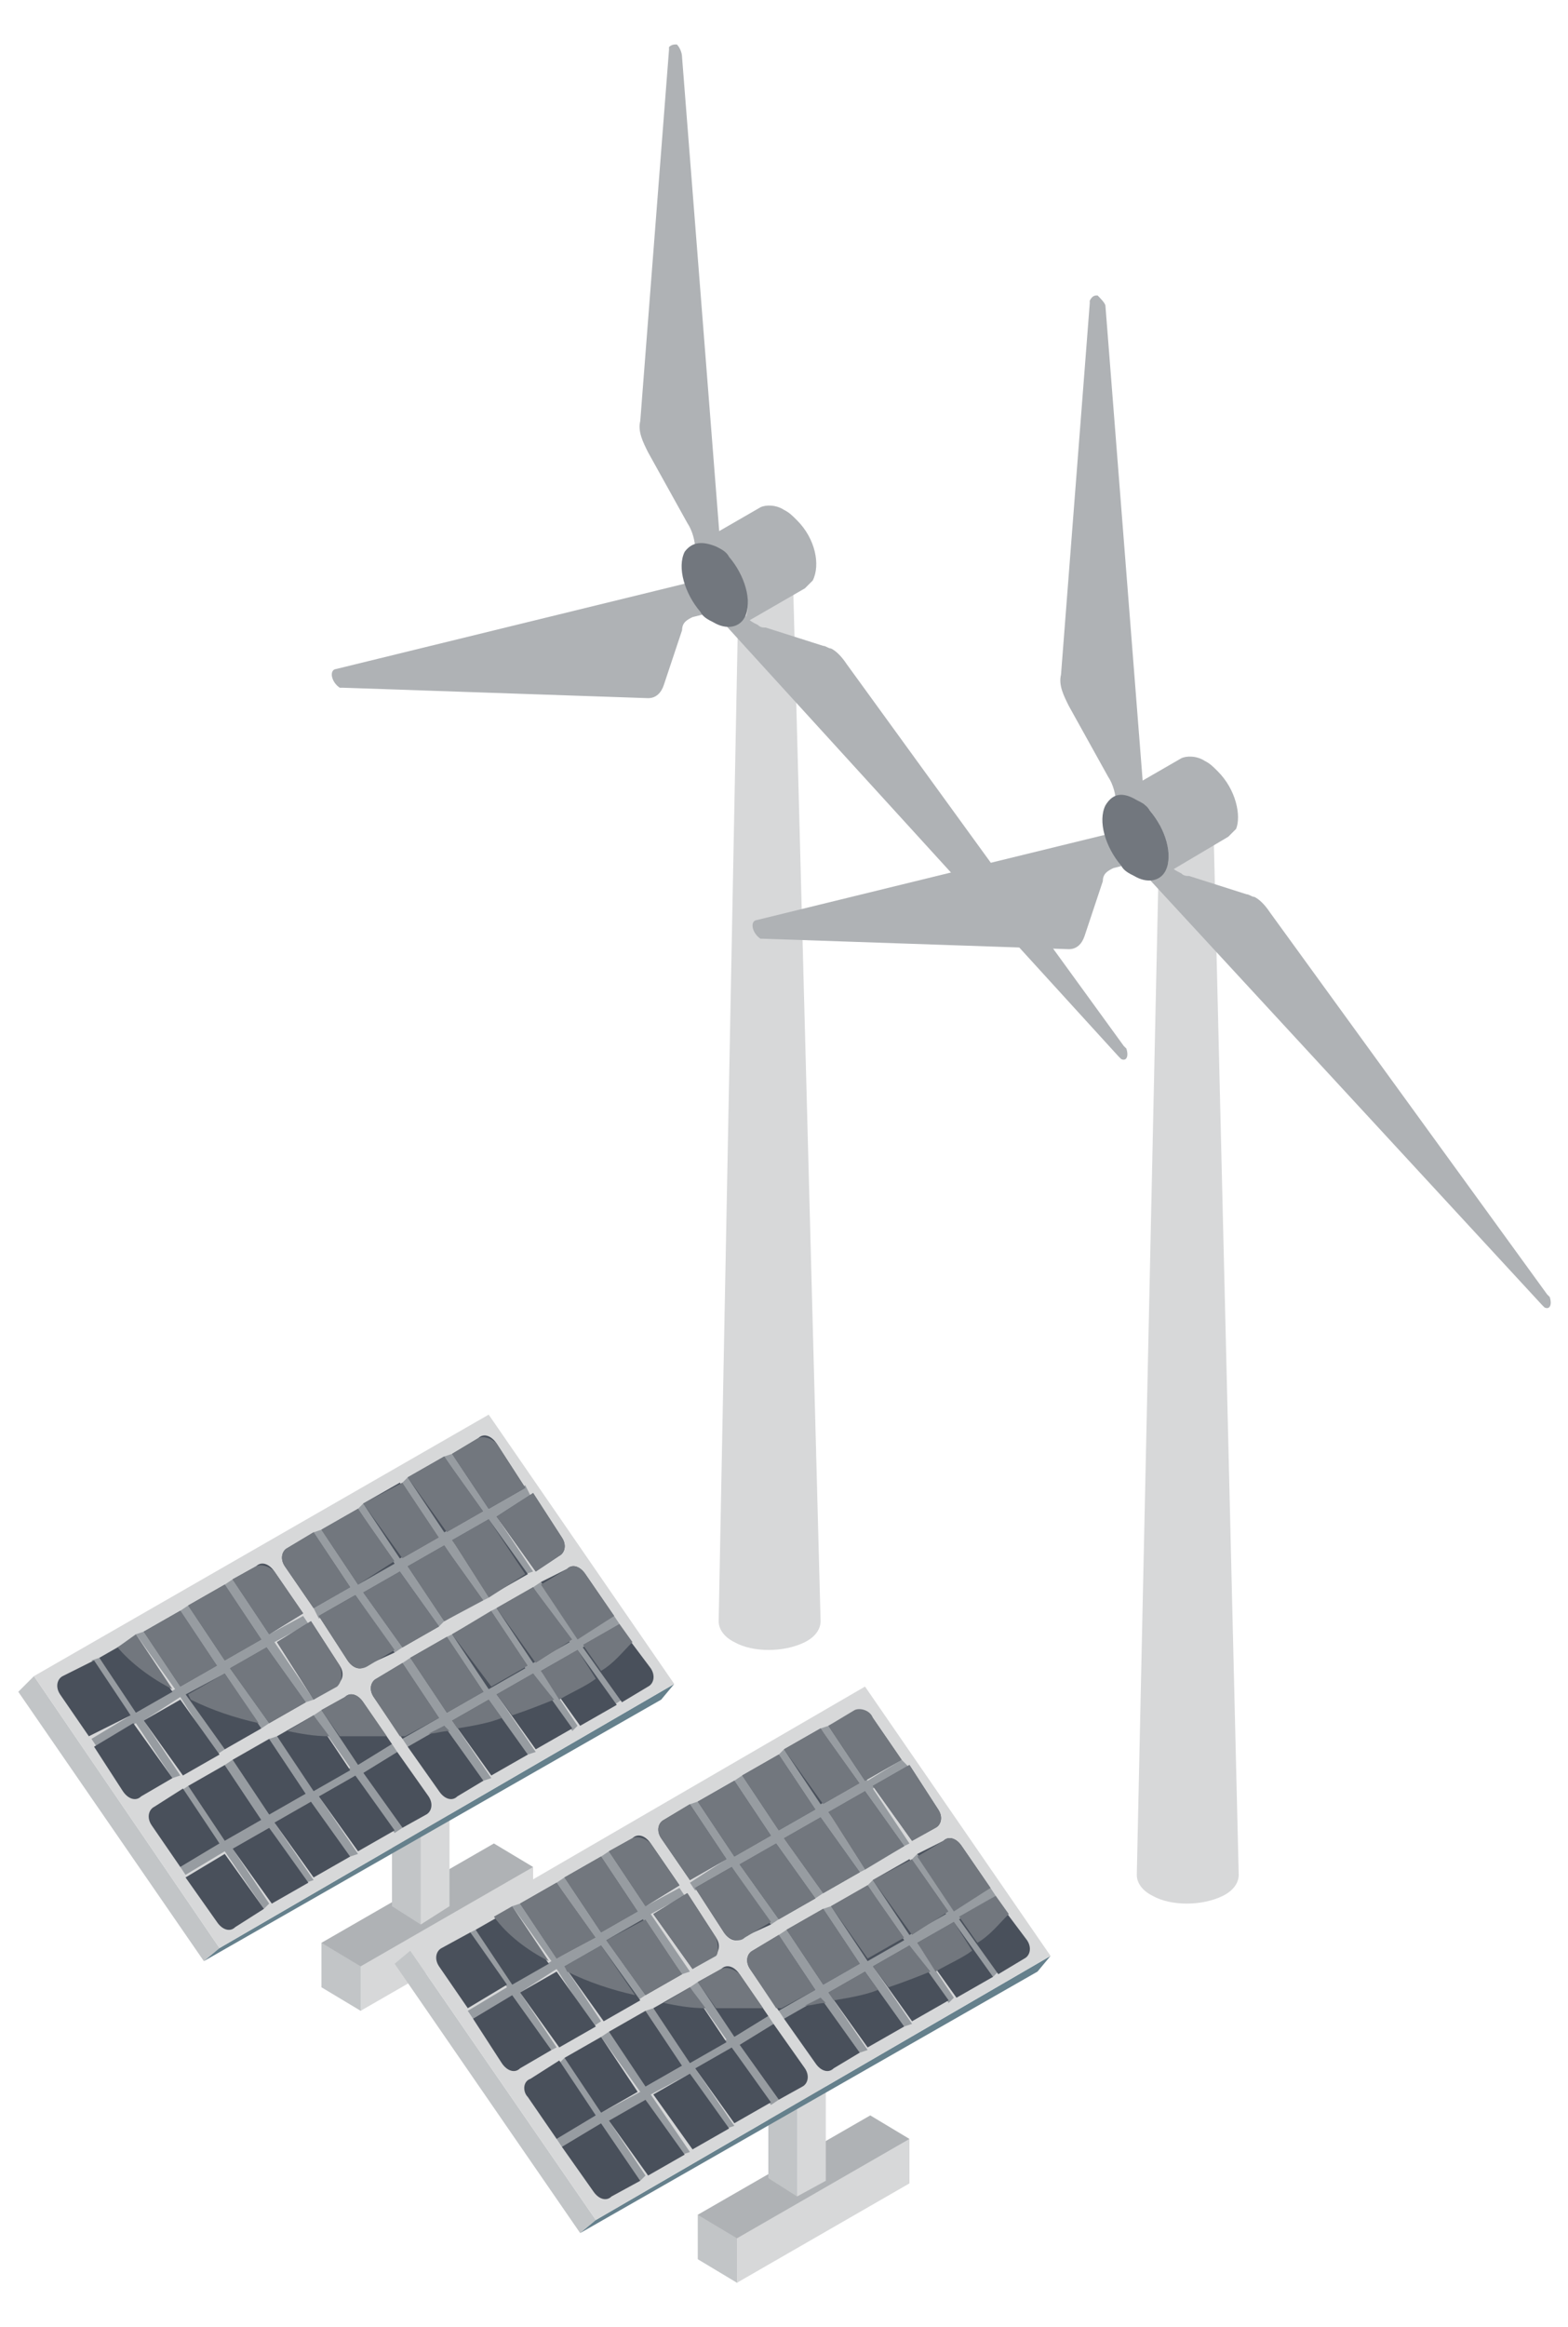 <?xml version="1.0" encoding="utf-8"?>
<!-- Generator: Adobe Illustrator 28.2.0, SVG Export Plug-In . SVG Version: 6.00 Build 0)  -->
<svg version="1.1" id="Layer_1" xmlns="http://www.w3.org/2000/svg" xmlns:xlink="http://www.w3.org/1999/xlink" x="0px" y="0px"
	 viewBox="0 0 60 89" style="enable-background:new 0 0 60 89;" xml:space="preserve">
<style type="text/css">
	.st0{fill:#D7D8D9;}
	.st1{fill:#AFB2B5;}
	.st2{fill:#72777E;}
	.st3{fill:#C2C5C7;}
	.st4{enable-background:new    ;}
	.st5{fill:#BECBD7;}
	.st6{fill:#65808C;}
	.st7{fill:#979CA1;}
	.st8{fill:#49505B;}
</style>
<g>
	<g>
		<g>
			<path class="st0" d="M30.3,20.5c0-0.1-0.1-0.3-0.3-0.4c-0.4-0.2-1-0.2-1.4,0c-0.2,0.1-0.3,0.3-0.3,0.4L27.5,62
				c0,0.3,0.2,0.6,0.6,0.8c0.7,0.4,1.9,0.4,2.7,0c0.4-0.2,0.6-0.5,0.6-0.8L30.3,20.5z"/>
			<g>
				<path class="st1" d="M30.5,19.9c-0.2-0.2-0.3-0.3-0.5-0.4c-0.3-0.2-0.7-0.2-0.9-0.1l-2.6,1.5c0.2-0.1,0.6-0.1,0.9,0.1
					c0.2,0.1,0.4,0.2,0.5,0.4c0.6,0.7,0.9,1.7,0.6,2.3c-0.1,0.1-0.2,0.2-0.3,0.3l2.6-1.5c0.1-0.1,0.2-0.2,0.3-0.3
					C31.4,21.6,31.2,20.6,30.5,19.9z"/>
				<path class="st1" d="M25.9,1.7C26,1.8,26.1,2,26.1,2.2l1.6,20.4l0.8,0.9c0.1,0.2,0.3,0.3,0.5,0.4c0.1,0.1,0.2,0.1,0.3,0.1
					l2.2,0.7c0.1,0,0.2,0.1,0.3,0.1c0.2,0.1,0.4,0.3,0.6,0.6l10.6,14.6c0,0,0.1,0.1,0.1,0.1c0.1,0.3,0,0.5-0.2,0.4
					c0,0-0.1-0.1-0.1-0.1l-15.5-17l-0.8,0.2c-0.2,0.1-0.4,0.2-0.4,0.5l-0.7,2.1c-0.1,0.3-0.3,0.5-0.6,0.5l-11.7-0.4c0,0-0.1,0-0.1,0
					c-0.3-0.2-0.4-0.6-0.2-0.7l13.9-3.4L26.6,21c0-0.3-0.1-0.7-0.3-1l-1.5-2.7c-0.2-0.4-0.4-0.8-0.3-1.2l1.1-14.2c0,0,0-0.1,0-0.1
					C25.7,1.7,25.8,1.7,25.9,1.7z"/>
				<path class="st2" d="M27.4,20.9c0.2,0.1,0.4,0.2,0.5,0.4c0.6,0.7,0.9,1.7,0.6,2.3c-0.2,0.4-0.7,0.5-1.2,0.2
					c-0.2-0.1-0.4-0.2-0.5-0.4c-0.6-0.7-0.9-1.7-0.6-2.3C26.5,20.7,26.9,20.7,27.4,20.9z"/>
			</g>
		</g>
		<g>
			<path class="st0" d="M46.4,30.2c0-0.1-0.1-0.3-0.3-0.4c-0.4-0.2-1-0.2-1.4,0c-0.2,0.1-0.3,0.3-0.3,0.4l-0.9,41.5
				c0,0.3,0.2,0.6,0.6,0.8c0.7,0.4,1.9,0.4,2.7,0c0.4-0.2,0.6-0.5,0.6-0.8L46.4,30.2z"/>
			<g>
				<path class="st1" d="M46.6,29.5c-0.2-0.2-0.3-0.3-0.5-0.4c-0.3-0.2-0.7-0.2-0.9-0.1l-2.6,1.5c0.2-0.1,0.6-0.1,0.9,0.1
					c0.2,0.1,0.4,0.2,0.5,0.4c0.6,0.7,0.9,1.7,0.6,2.3c-0.1,0.1-0.2,0.2-0.3,0.3L47,32c0.1-0.1,0.2-0.2,0.3-0.3
					C47.5,31.2,47.3,30.2,46.6,29.5z"/>
				<path class="st1" d="M42,11.3c0.1,0.1,0.3,0.3,0.3,0.4l1.6,20.4l0.8,0.9c0.1,0.2,0.3,0.3,0.5,0.4c0.1,0.1,0.2,0.1,0.3,0.1
					l2.2,0.7c0.1,0,0.2,0.1,0.3,0.1c0.2,0.1,0.4,0.3,0.6,0.6l10.6,14.6c0,0,0.1,0.1,0.1,0.1c0.1,0.3,0,0.5-0.2,0.4
					c0,0-0.1-0.1-0.1-0.1L43.4,33l-0.8,0.2c-0.2,0.1-0.4,0.2-0.4,0.5l-0.7,2.1c-0.1,0.3-0.3,0.5-0.6,0.5l-11.7-0.4c0,0-0.1,0-0.1,0
					c-0.3-0.2-0.4-0.6-0.2-0.7l13.9-3.4l-0.1-1.1c0-0.3-0.1-0.7-0.3-1l-1.5-2.7c-0.2-0.4-0.4-0.8-0.3-1.2l1.1-14.2c0,0,0-0.1,0-0.1
					C41.8,11.3,41.9,11.3,42,11.3z"/>
				<path class="st2" d="M43.5,30.6c0.2,0.1,0.4,0.2,0.5,0.4c0.6,0.7,0.9,1.7,0.6,2.3c-0.2,0.4-0.7,0.5-1.2,0.2
					c-0.2-0.1-0.4-0.2-0.5-0.4c-0.6-0.7-0.9-1.7-0.6-2.3C42.6,30.3,43,30.3,43.5,30.6z"/>
			</g>
		</g>
	</g>
	<g>
		<g>
			<polygon class="st1" points="12.3,74.3 18.9,70.5 20.4,71.4 13.8,76.9 			"/>
		</g>
		<g>
			<polygon class="st0" points="13.8,75.2 20.4,71.4 20.4,73.1 13.8,76.9 			"/>
		</g>
		<g>
			<polygon class="st3" points="13.8,75.2 13.8,76.9 12.3,76 12.3,74.3 			"/>
		</g>
		<g class="st4">
			<g>
				<polygon class="st3" points="17.5,66.2 16.1,73.6 15,72.9 15,66.2 				"/>
			</g>
			<g>
				<polygon class="st0" points="17.2,66.2 17.2,72.9 16.1,73.6 16.1,66.9 				"/>
			</g>
			<g>
				<polygon class="st5" points="16.1,66.9 15,66.2 16.1,65.5 17.2,66.2 				"/>
			</g>
		</g>
		<polygon class="st3" points="1.3,64.1 0.7,64.7 7.8,75 8.4,74.5 		"/>
		<polygon class="st6" points="8.4,74.5 7.8,75 25.3,65 25.8,64.4 		"/>
		<polygon class="st0" points="1.3,64.1 8.4,74.5 25.8,64.4 18.7,54.1 		"/>
		<g>
			<polygon class="st7" points="12,58.6 13.4,60.7 12,61.5 12.2,61.9 13.6,61 15.1,63.2 15.4,63 13.9,60.9 15.3,60.1 16.8,62.2 
				17,62 15.6,59.9 17,59.1 18.5,61.2 18.7,61.1 17.3,58.9 18.7,58.1 20.1,60.2 20.4,60.1 19,58 20.3,57.2 20.1,56.8 18.7,57.6 
				17.3,55.6 17,55.7 18.5,57.8 17.1,58.6 15.6,56.5 15.4,56.7 16.8,58.8 15.4,59.6 13.9,57.5 13.7,57.7 15.1,59.7 13.7,60.6 
				12.3,58.5 			"/>
			<polygon class="st7" points="15.4,63.6 16.8,65.7 15.4,66.5 15.6,66.8 17,66 18.5,68.1 18.8,68 17.3,65.8 18.7,65 20.2,67.1 
				20.5,67 19,64.8 20.4,64 21.9,66.2 22.1,66 20.7,63.9 22.1,63.1 23.5,65.2 23.8,65 22.3,62.9 23.7,62.1 23.5,61.8 22.1,62.6 
				20.7,60.5 20.4,60.7 21.9,62.7 20.5,63.6 19,61.5 18.8,61.6 20.2,63.7 18.8,64.5 17.3,62.5 17.1,62.6 18.5,64.7 17.1,65.5 
				15.7,63.4 			"/>
			<polygon class="st7" points="3.5,63.5 5,65.6 3.5,66.5 3.7,66.8 5.2,65.9 6.6,68 6.9,67.9 5.5,65.8 6.9,64.9 8.3,67.1 8.6,66.9 
				7.1,64.8 8.6,64 10,66.1 10.3,65.9 8.8,63.8 10.2,63 11.7,65.1 12,65 10.5,62.8 11.8,62.1 11.6,61.8 10.3,62.5 8.9,60.4 
				8.6,60.6 10,62.7 8.6,63.5 7.2,61.4 6.9,61.6 8.3,63.7 6.9,64.5 5.5,62.4 5.2,62.5 6.7,64.6 5.2,65.4 3.8,63.4 			"/>
			<polygon class="st7" points="6.9,68.5 8.4,70.5 6.9,71.4 7.1,71.7 8.6,70.8 10.1,73 10.3,72.8 8.9,70.7 10.3,69.9 11.7,72 
				12,71.9 10.5,69.7 11.9,68.9 13.4,71 13.7,70.9 12.2,68.7 13.6,67.9 15.1,70.1 15.4,69.9 13.9,67.8 15.2,67 15,66.7 13.7,67.5 
				12.3,65.4 12,65.6 13.4,67.6 12,68.4 10.6,66.4 10.3,66.5 11.7,68.6 10.3,69.4 8.9,67.3 8.6,67.5 10,69.6 8.6,70.4 7.2,68.3 			
				"/>
			<path class="st8" d="M24.9,63.8c0.2,0.3,0.1,0.6-0.1,0.7l-1,0.6l-1.5-2.1l1.4-0.8L24.9,63.8z M17.3,55.6l1.4,2.1l1.4-0.8L19,55.2
				c-0.2-0.3-0.5-0.4-0.7-0.2L17.3,55.6z M21.4,59.5c0.2-0.1,0.3-0.4,0.1-0.7l-1.1-1.7L19,58l1.5,2.1L21.4,59.5z M20.7,60.5l1.4,2.1
				l1.4-0.8l-1.1-1.6c-0.2-0.3-0.5-0.4-0.7-0.2L20.7,60.5z M15.6,56.5l1.4,2.1l1.4-0.8L17,55.7L15.6,56.5z M17.3,58.9l1.5,2.1
				l1.4-0.8l-1.5-2.1L17.3,58.9z M19,61.5l1.4,2.1l1.4-0.8l-1.4-2.1L19,61.5z M22.1,63.1l-1.4,0.8l1.5,2.1l1.4-0.8L22.1,63.1z
				 M13.9,57.5l1.4,2.1l1.4-0.8l-1.4-2.1L13.9,57.5z M15.6,59.9L17,62l1.4-0.8L17,59.1L15.6,59.9z M17.3,62.5l1.4,2.1l1.4-0.8
				l-1.4-2.1L17.3,62.5z M20.4,64L19,64.8l1.5,2.1l1.4-0.8L20.4,64z M12.3,58.5l1.4,2.1l1.4-0.8l-1.4-2.1L12.3,58.5z M13.9,60.9
				l1.5,2.1l1.4-0.8l-1.5-2.1L13.9,60.9z M15.7,63.4l1.4,2.1l1.4-0.8l-1.4-2.1L15.7,63.4z M11,59.2c-0.2,0.1-0.3,0.4-0.1,0.7
				l1.1,1.6l1.4-0.8L12,58.6L11,59.2z M15.1,63.2L13.6,61l-1.4,0.8l1.1,1.7c0.2,0.3,0.5,0.4,0.7,0.2L15.1,63.2z M14.4,64.2
				c-0.2,0.1-0.3,0.4-0.1,0.7l1.1,1.6l1.4-0.8l-1.4-2.1L14.4,64.2z M18.5,68.1L17,66l-1.4,0.8l1.2,1.7c0.2,0.3,0.5,0.4,0.7,0.2
				L18.5,68.1z M8.9,60.4l1.4,2.1l1.3-0.8l-1.1-1.6c-0.2-0.3-0.5-0.4-0.7-0.2L8.9,60.4z M12.9,64.4c0.2-0.1,0.3-0.4,0.1-0.7
				l-1.1-1.7l-1.3,0.8L12,65L12.9,64.4z M12.3,65.4l1.4,2.1l1.3-0.8l-1.1-1.6c-0.2-0.3-0.5-0.4-0.7-0.2L12.3,65.4z M7.2,61.4
				l1.4,2.1l1.4-0.8l-1.4-2.1L7.2,61.4z M8.8,63.8l1.5,2.1l1.4-0.8L10.2,63L8.8,63.8z M10.6,66.4l1.4,2.1l1.4-0.8L12,65.6L10.6,66.4
				z M5.5,62.4l1.4,2.1l1.4-0.8l-1.4-2.1L5.5,62.4z M7.1,64.8l1.5,2.1l1.4-0.8L8.6,64L7.1,64.8z M8.9,67.3l1.4,2.1l1.4-0.8l-1.4-2.1
				L8.9,67.3z M11.9,68.9l-1.4,0.8l1.5,2.1l1.4-0.8L11.9,68.9z M3.8,63.4l1.4,2.1l1.4-0.8l-1.4-2.1L3.8,63.4z M5.5,65.8l1.5,2.1
				l1.4-0.8l-1.5-2.1L5.5,65.8z M7.2,68.3l1.4,2.1l1.4-0.8l-1.4-2.1L7.2,68.3z M10.3,69.9l-1.4,0.8l1.5,2.1l1.4-0.8L10.3,69.9z
				 M2.4,64.1c-0.2,0.1-0.3,0.4-0.1,0.7l1.1,1.6L5,65.6l-1.4-2.1L2.4,64.1z M6.6,68l-1.5-2.1l-1.5,0.9l1.1,1.7
				c0.2,0.3,0.5,0.4,0.7,0.2L6.6,68z M5.9,69.1c-0.2,0.1-0.3,0.4-0.1,0.7l1.1,1.6l1.5-0.9l-1.4-2.1L5.9,69.1z M10.1,73l-1.5-2.1
				l-1.5,0.9l1.2,1.7c0.2,0.3,0.5,0.4,0.7,0.2L10.1,73z M13.6,67.9l-1.4,0.8l1.5,2.1l1.4-0.8L13.6,67.9z M15.2,67l-1.3,0.8l1.5,2.1
				l0.9-0.5c0.2-0.1,0.3-0.4,0.1-0.7L15.2,67z M18.7,65l-1.4,0.8l1.5,2.1l1.4-0.8L18.7,65z"/>
			<g>
				<polygon class="st2" points="8.8,63.8 10.3,65.9 11.7,65.1 10.2,63 				"/>
				<path class="st2" d="M12,65.6l-1,0.6c0.5,0.1,1,0.2,1.6,0.2L12,65.6z"/>
				<polygon class="st2" points="17,62 18.5,61.2 17,59.1 15.6,59.9 				"/>
				<polygon class="st2" points="13.9,60.9 15.4,63 16.8,62.2 15.3,60.1 				"/>
				<polygon class="st2" points="12.3,58.5 13.7,60.6 15.1,59.7 13.7,57.7 				"/>
				<path class="st2" d="M14.1,63.7l1-0.6L13.6,61l-1.4,0.8l1.1,1.7C13.5,63.8,13.8,63.9,14.1,63.7z"/>
				<path class="st2" d="M13,63.7l-1.1-1.7l-1.3,0.8L12,65l0.9-0.5C13.1,64.3,13.1,64,13,63.7z"/>
				<path class="st2" d="M15.4,63.6l-1,0.6c-0.2,0.1-0.3,0.4-0.1,0.7l1,1.5c0.1,0,0.1,0,0.2,0l1.3-0.7L15.4,63.6z"/>
				<path class="st2" d="M11,59.2c-0.2,0.1-0.3,0.4-0.1,0.7l1.1,1.6l1.4-0.8L12,58.6L11,59.2z"/>
				<path class="st2" d="M23.7,62.1l-1.4,0.8l0.7,1c0.5-0.3,0.8-0.7,1.2-1.1L23.7,62.1z"/>
				<path class="st2" d="M21.4,59.5c0.2-0.1,0.3-0.4,0.1-0.7l-1.1-1.7L19,58l1.5,2.1L21.4,59.5z"/>
				<path class="st2" d="M18.3,55l-1,0.6l1.4,2.1l1.4-0.8L19,55.2C18.8,55,18.5,54.9,18.3,55z"/>
				<polygon class="st2" points="15.6,56.5 17.1,58.6 18.5,57.8 17,55.7 				"/>
				<polygon class="st2" points="17.3,58.9 18.7,61.1 20.1,60.2 18.7,58.1 				"/>
				<polygon class="st2" points="15.4,59.6 16.8,58.8 15.4,56.7 13.9,57.5 				"/>
				<path class="st2" d="M6.6,64.6L6.6,64.6l-1.4-2.1L4.5,63C5,63.6,5.8,64.2,6.6,64.6z"/>
				<path class="st2" d="M23.5,61.8l-1.1-1.6c-0.2-0.3-0.5-0.4-0.7-0.2l-1,0.6l1.4,2.1L23.5,61.8z"/>
				<path class="st2" d="M17,66l-0.6,0.3c0.3,0,0.5-0.1,0.8-0.1L17,66z"/>
				<polygon class="st2" points="21.9,62.7 20.4,60.7 19,61.5 20.5,63.6 				"/>
				<path class="st2" d="M22.1,63.1l-1.4,0.8l0.7,1.1c0.5-0.3,1-0.5,1.4-0.8L22.1,63.1z"/>
				<path class="st2" d="M18.7,65l-1.4,0.8l0.2,0.3c0.6-0.1,1.2-0.2,1.7-0.4L18.7,65z"/>
				<path class="st2" d="M9.8,59.9l-0.9,0.5l1.4,2.1l1.3-0.8l-1.1-1.6C10.3,59.9,10,59.8,9.8,59.9z"/>
				<path class="st2" d="M20.4,64L19,64.8l0.6,0.8c0.6-0.2,1.1-0.4,1.6-0.6L20.4,64z"/>
				<polygon class="st2" points="20.2,63.7 18.8,61.6 17.3,62.5 18.8,64.5 				"/>
				<polygon class="st2" points="5.5,62.4 6.9,64.5 8.3,63.7 6.9,61.6 				"/>
				<polygon class="st2" points="7.2,61.4 8.6,63.5 10,62.7 8.6,60.6 				"/>
				<path class="st2" d="M8.6,64l-1.4,0.8L7.3,65c0.8,0.4,1.7,0.7,2.6,0.9L8.6,64z"/>
				<path class="st2" d="M13.2,64.9l-0.9,0.5l0.7,1c0.4,0,0.9,0,1.3,0c0.2,0,0.4,0,0.5,0l-0.9-1.3C13.7,64.8,13.4,64.7,13.2,64.9z"
					/>
				<polygon class="st2" points="18.5,64.7 17.1,62.6 15.7,63.4 17.1,65.5 				"/>
			</g>
		</g>
	</g>
	<g>
		<g>
			<polygon class="st1" points="26.7,84.7 33.3,80.9 34.8,81.8 28.2,87.3 			"/>
		</g>
		<g>
			<polygon class="st0" points="28.2,85.6 34.8,81.8 34.8,83.5 28.2,87.3 			"/>
		</g>
		<g>
			<polygon class="st3" points="28.2,85.6 28.2,87.3 26.7,86.4 26.7,84.7 			"/>
		</g>
		<g class="st4">
			<g>
				<polygon class="st3" points="31.9,76.6 30.5,84 29.4,83.3 29.4,76.6 				"/>
			</g>
			<g>
				<polygon class="st0" points="31.6,76.6 31.6,83.4 30.5,84 30.5,77.3 				"/>
			</g>
			<g>
				<polygon class="st5" points="30.5,77.3 29.4,76.6 30.5,75.9 31.6,76.6 				"/>
			</g>
		</g>
		<polygon class="st3" points="15.7,74.6 15.1,75.1 22.2,85.4 22.8,84.9 		"/>
		<polygon class="st6" points="22.8,84.9 22.2,85.4 39.7,75.4 40.2,74.8 		"/>
		<polygon class="st0" points="15.7,74.6 22.8,84.9 40.2,74.8 33.1,64.5 		"/>
		<g>
			<polygon class="st7" points="26.4,69 27.8,71.1 26.4,72 26.6,72.3 28,71.4 29.5,73.6 29.8,73.4 28.3,71.3 29.7,70.5 31.2,72.6 
				31.5,72.4 30,70.3 31.4,69.5 32.9,71.6 33.1,71.5 31.7,69.3 33.1,68.5 34.6,70.6 34.8,70.5 33.4,68.4 34.8,67.6 34.5,67.3 
				33.2,68.1 31.7,66 31.4,66.1 32.9,68.2 31.5,69 30,66.9 29.8,67.1 31.2,69.2 29.8,70 28.4,67.9 28.1,68.1 29.5,70.2 28.1,71 
				26.7,68.9 			"/>
			<polygon class="st7" points="29.8,74 31.2,76.1 29.8,76.9 30,77.2 31.4,76.4 32.9,78.5 33.2,78.4 31.7,76.2 33.1,75.4 34.6,77.5 
				34.9,77.4 33.4,75.2 34.8,74.4 36.3,76.6 36.5,76.4 35.1,74.3 36.5,73.5 38,75.6 38.2,75.4 36.8,73.3 38.1,72.5 37.9,72.2 
				36.5,73 35.1,70.9 34.9,71.1 36.3,73.1 34.9,74 33.4,71.9 33.2,72.1 34.6,74.1 33.2,74.9 31.8,72.9 31.5,73 32.9,75.1 31.5,75.9 
				30.1,73.8 			"/>
			<polygon class="st7" points="18,73.9 19.4,76 17.9,76.9 18.1,77.2 19.6,76.3 21.1,78.4 21.3,78.3 19.9,76.2 21.3,75.3 22.7,77.5 
				23,77.3 21.6,75.2 23,74.4 24.4,76.5 24.7,76.3 23.2,74.2 24.7,73.4 26.1,75.5 26.4,75.4 24.9,73.2 26.2,72.5 26,72.2 24.7,72.9 
				23.3,70.8 23,71 24.4,73.1 23,73.9 21.6,71.8 21.3,72 22.8,74.1 21.3,74.9 19.9,72.8 19.6,72.9 21.1,75 19.7,75.8 18.2,73.8 			
				"/>
			<polygon class="st7" points="21.4,78.9 22.8,80.9 21.3,81.8 21.5,82.1 23,81.2 24.5,83.4 24.7,83.2 23.3,81.1 24.7,80.3 
				26.1,82.4 26.4,82.3 24.9,80.1 26.4,79.3 27.8,81.4 28.1,81.3 26.6,79.1 28,78.3 29.5,80.5 29.8,80.3 28.3,78.2 29.6,77.4 
				29.4,77.1 28.1,77.9 26.7,75.8 26.4,76 27.8,78 26.4,78.8 25,76.8 24.7,76.9 26.1,79 24.7,79.8 23.3,77.7 23,77.9 24.5,80 
				23,80.8 21.6,78.7 			"/>
			<path class="st8" d="M39.3,74.2c0.2,0.3,0.1,0.6-0.1,0.7l-1,0.6l-1.5-2.1l1.4-0.8L39.3,74.2z M31.7,66l1.4,2.1l1.4-0.8l-1.1-1.6
				c-0.2-0.3-0.5-0.4-0.7-0.2L31.7,66z M35.8,69.9c0.2-0.1,0.3-0.4,0.1-0.7l-1.1-1.7l-1.4,0.8l1.5,2.1L35.8,69.9z M35.1,70.9
				l1.4,2.1l1.4-0.8l-1.1-1.6c-0.2-0.3-0.5-0.4-0.7-0.2L35.1,70.9z M30,66.9l1.4,2.1l1.4-0.8l-1.4-2.1L30,66.9z M31.7,69.3l1.5,2.1
				l1.4-0.8l-1.5-2.1L31.7,69.3z M33.4,71.9l1.4,2.1l1.4-0.8l-1.4-2.1L33.4,71.9z M36.5,73.5l-1.4,0.8l1.5,2.1l1.4-0.8L36.5,73.5z
				 M28.4,67.9l1.4,2.1l1.4-0.8l-1.4-2.1L28.4,67.9z M30,70.3l1.5,2.1l1.4-0.8l-1.5-2.1L30,70.3z M31.8,72.9l1.4,2.1l1.4-0.8
				l-1.4-2.1L31.8,72.9z M34.8,74.4l-1.4,0.8l1.5,2.1l1.4-0.8L34.8,74.4z M26.7,68.9l1.4,2.1l1.4-0.8l-1.4-2.1L26.7,68.9z
				 M28.3,71.3l1.5,2.1l1.4-0.8l-1.5-2.1L28.3,71.3z M30.1,73.8l1.4,2.1l1.4-0.8L31.5,73L30.1,73.8z M25.4,69.6
				c-0.2,0.1-0.3,0.4-0.1,0.7l1.1,1.6l1.4-0.8L26.4,69L25.4,69.6z M29.5,73.6L28,71.4l-1.4,0.8l1.1,1.7c0.2,0.3,0.5,0.4,0.7,0.2
				L29.5,73.6z M28.8,74.6c-0.2,0.1-0.3,0.4-0.1,0.7l1.1,1.6l1.4-0.8L29.8,74L28.8,74.6z M32.9,78.5l-1.5-2.1L30,77.2l1.2,1.7
				c0.2,0.3,0.5,0.4,0.7,0.2L32.9,78.5z M23.3,70.8l1.4,2.1l1.3-0.8l-1.1-1.6c-0.2-0.3-0.5-0.4-0.7-0.2L23.3,70.8z M27.3,74.8
				c0.2-0.1,0.3-0.4,0.1-0.7l-1.1-1.7l-1.3,0.8l1.5,2.1L27.3,74.8z M26.7,75.8l1.4,2.1l1.3-0.8l-1.1-1.6c-0.2-0.3-0.5-0.4-0.7-0.2
				L26.7,75.8z M21.6,71.8l1.4,2.1l1.4-0.8L23,71L21.6,71.8z M23.2,74.2l1.5,2.1l1.4-0.8l-1.5-2.1L23.2,74.2z M25,76.8l1.4,2.1
				l1.4-0.8L26.4,76L25,76.8z M19.9,72.8l1.4,2.1l1.4-0.8L21.3,72L19.9,72.8z M21.6,75.2l1.5,2.1l1.4-0.8L23,74.4L21.6,75.2z
				 M23.3,77.7l1.4,2.1l1.4-0.8l-1.4-2.1L23.3,77.7z M26.4,79.3l-1.4,0.8l1.5,2.1l1.4-0.8L26.4,79.3z M18.2,73.8l1.4,2.1l1.4-0.8
				l-1.4-2.1L18.2,73.8z M19.9,76.2l1.5,2.1l1.4-0.8l-1.5-2.1L19.9,76.2z M21.6,78.7l1.4,2.1l1.4-0.8L23,77.9L21.6,78.7z M24.7,80.3
				l-1.4,0.8l1.5,2.1l1.4-0.8L24.7,80.3z M16.9,74.5c-0.2,0.1-0.3,0.4-0.1,0.7l1.1,1.6l1.5-0.9L18,73.9L16.9,74.5z M21.1,78.4
				l-1.5-2.1l-1.5,0.9l1.1,1.7c0.2,0.3,0.5,0.4,0.7,0.2L21.1,78.4z M20.3,79.5C20,79.6,20,80,20.2,80.2l1.1,1.6l1.5-0.9l-1.4-2.1
				L20.3,79.5z M24.5,83.4L23,81.2l-1.5,0.9l1.2,1.7c0.2,0.3,0.5,0.4,0.7,0.2L24.5,83.4z M28,78.3l-1.4,0.8l1.5,2.1l1.4-0.8L28,78.3
				z M29.6,77.4l-1.3,0.8l1.5,2.1l0.9-0.5c0.2-0.1,0.3-0.4,0.1-0.7L29.6,77.4z M33.1,75.4l-1.4,0.8l1.5,2.1l1.4-0.8L33.1,75.4z"/>
			<g>
				<polygon class="st2" points="23.2,74.2 24.7,76.3 26.1,75.5 24.7,73.4 				"/>
				<path class="st2" d="M26.4,76l-1,0.6c0.5,0.1,1,0.2,1.6,0.2L26.4,76z"/>
				<polygon class="st2" points="31.5,72.4 32.9,71.6 31.4,69.5 30,70.3 				"/>
				<polygon class="st2" points="28.3,71.3 29.8,73.4 31.2,72.6 29.7,70.5 				"/>
				<polygon class="st2" points="26.7,68.9 28.1,71 29.5,70.2 28.1,68.1 				"/>
				<path class="st2" d="M28.5,74.1l1-0.6L28,71.4l-1.4,0.8l1.1,1.7C27.9,74.2,28.3,74.3,28.5,74.1z"/>
				<path class="st2" d="M27.4,74.1l-1.1-1.7l-1.3,0.8l1.5,2.1l0.9-0.5C27.5,74.7,27.5,74.4,27.4,74.1z"/>
				<path class="st2" d="M29.8,74l-1,0.6c-0.2,0.1-0.3,0.4-0.1,0.7l1,1.5c0.1,0,0.1,0,0.2,0l1.3-0.7L29.8,74z"/>
				<path class="st2" d="M25.4,69.6c-0.2,0.1-0.3,0.4-0.1,0.7l1.1,1.6l1.4-0.8L26.4,69L25.4,69.6z"/>
				<path class="st2" d="M38.1,72.5l-1.4,0.8l0.7,1c0.5-0.3,0.8-0.7,1.2-1.1L38.1,72.5z"/>
				<path class="st2" d="M35.8,69.9c0.2-0.1,0.3-0.4,0.1-0.7l-1.1-1.7l-1.4,0.8l1.5,2.1L35.8,69.9z"/>
				<path class="st2" d="M32.7,65.4l-1,0.6l1.4,2.1l1.4-0.8l-1.1-1.6C33.3,65.4,32.9,65.3,32.7,65.4z"/>
				<polygon class="st2" points="30,66.9 31.5,69 32.9,68.2 31.4,66.1 				"/>
				<polygon class="st2" points="31.7,69.3 33.1,71.5 34.6,70.6 33.1,68.5 				"/>
				<polygon class="st2" points="29.8,70 31.2,69.2 29.8,67.1 28.4,67.9 				"/>
				<path class="st2" d="M21,75L21,75l-1.4-2.1l-0.7,0.4C19.4,74,20.2,74.6,21,75z"/>
				<path class="st2" d="M37.9,72.2l-1.1-1.6c-0.2-0.3-0.5-0.4-0.7-0.2l-1,0.6l1.4,2.1L37.9,72.2z"/>
				<path class="st2" d="M31.4,76.4l-0.6,0.3c0.3,0,0.5-0.1,0.8-0.1L31.4,76.4z"/>
				<polygon class="st2" points="36.3,73.1 34.9,71.1 33.4,71.9 34.9,74 				"/>
				<path class="st2" d="M36.5,73.5l-1.4,0.8l0.7,1.1c0.5-0.3,1-0.5,1.4-0.8L36.5,73.5z"/>
				<path class="st2" d="M33.1,75.4l-1.4,0.8l0.2,0.3c0.6-0.1,1.2-0.2,1.7-0.4L33.1,75.4z"/>
				<path class="st2" d="M24.2,70.3l-0.9,0.5l1.4,2.1l1.3-0.8l-1.1-1.6C24.7,70.3,24.4,70.2,24.2,70.3z"/>
				<path class="st2" d="M34.8,74.4l-1.4,0.8l0.6,0.8c0.6-0.2,1.1-0.4,1.6-0.6L34.8,74.4z"/>
				<polygon class="st2" points="34.6,74.1 33.2,72.1 31.8,72.9 33.2,74.9 				"/>
				<polygon class="st2" points="19.9,72.8 21.3,74.9 22.8,74.1 21.3,72 				"/>
				<polygon class="st2" points="21.6,71.8 23,73.9 24.4,73.1 23,71 				"/>
				<path class="st2" d="M23,74.4l-1.4,0.8l0.1,0.2c0.8,0.4,1.7,0.7,2.6,0.9L23,74.4z"/>
				<path class="st2" d="M27.6,75.3l-0.9,0.5l0.7,1c0.4,0,0.9,0,1.3,0c0.2,0,0.4,0,0.5,0l-0.9-1.3C28.1,75.3,27.8,75.2,27.6,75.3z"
					/>
				<polygon class="st2" points="32.9,75.1 31.5,73 30.1,73.8 31.5,75.9 				"/>
			</g>
		</g>
	</g>
</g>
</svg>
